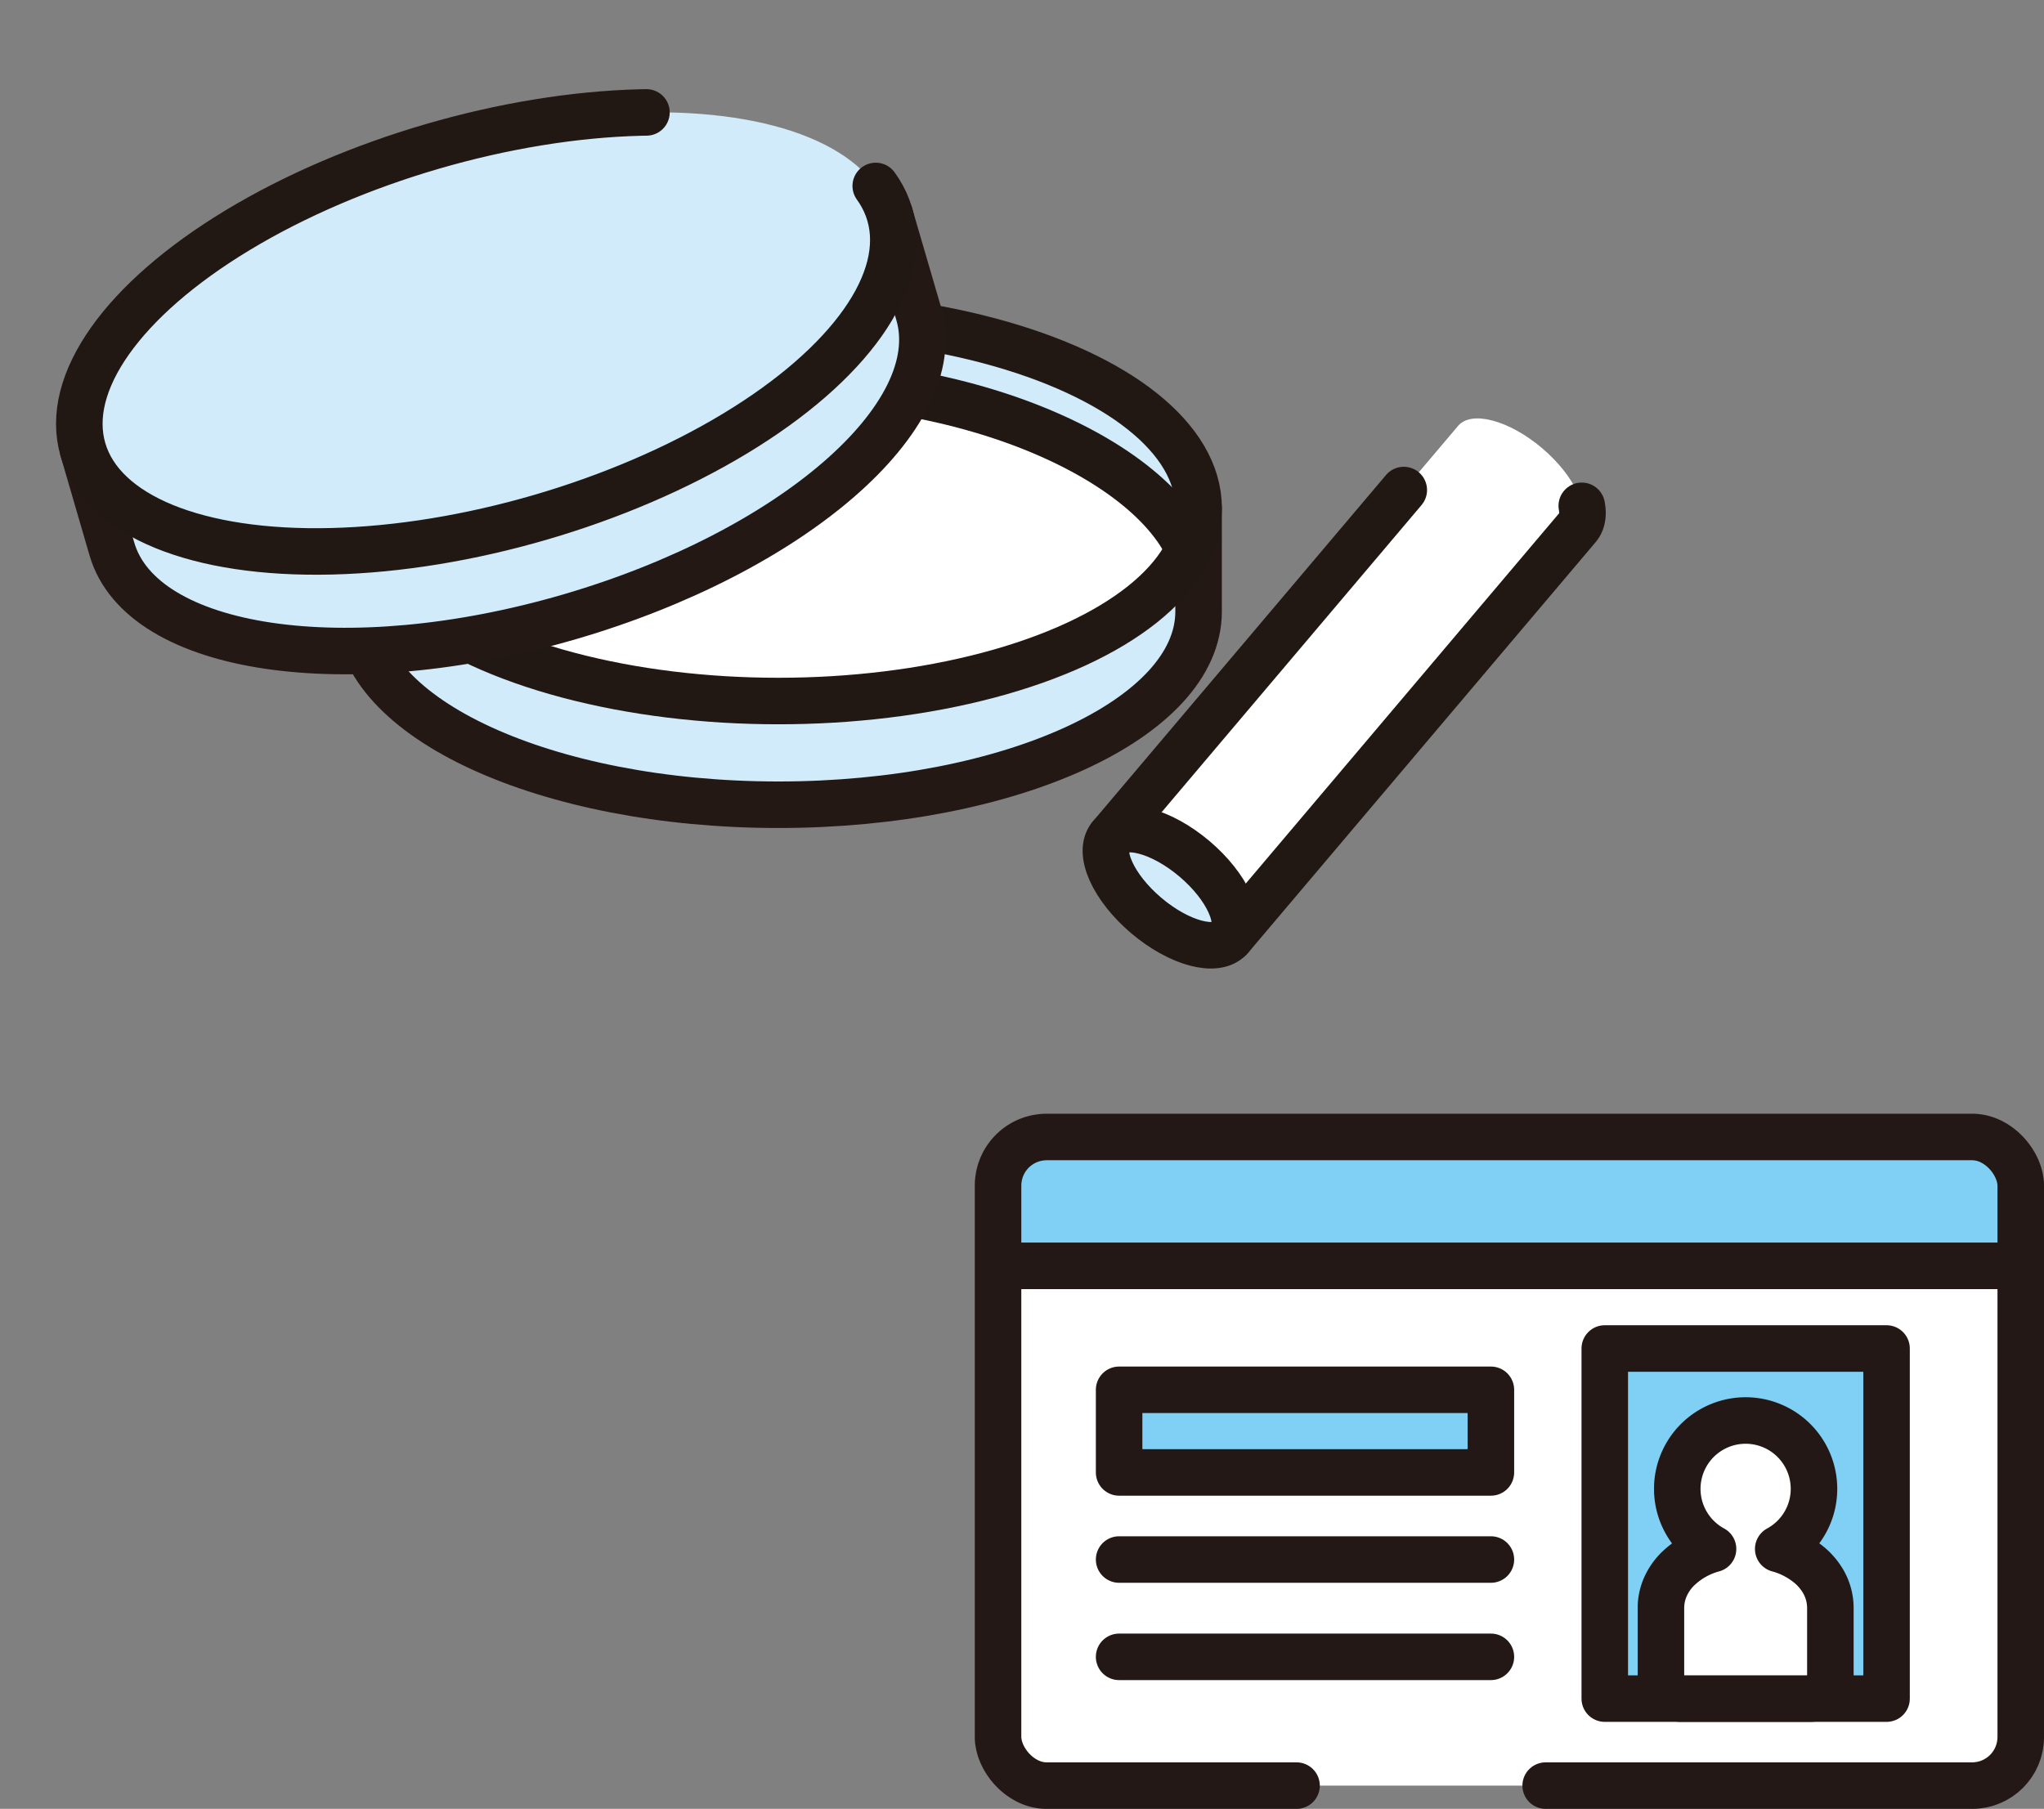 <svg xmlns="http://www.w3.org/2000/svg" xmlns:xlink="http://www.w3.org/1999/xlink" width="186.065" height="164.692" viewBox="0 0 186.065 164.692"><rect x="0" y="0" width="186.065" height="164.692" fill="#808080" stroke="none"/><defs><clipPath id="a"><ellipse cx="38.251" cy="17.586" rx="38.251" ry="17.586" fill="#d1ebfa" stroke="#211713" stroke-linecap="round" stroke-linejoin="round" stroke-width="4.235" stroke-dasharray="564.094 22.677 999.998 0 0 0"/></clipPath><clipPath id="b"><rect width="93.096" height="59.056" rx="4.419" fill="#fff" stroke="#231815" stroke-linecap="round" stroke-linejoin="round" stroke-width="4.235" stroke-dasharray="187.087 22.677 283.465 0 0 0"/></clipPath></defs><g transform="translate(-633.945 -12170.027)"><g transform="translate(707.285 12215.326)"><g transform="translate(-70.715 -42.674)"><g transform="translate(29.98 26.03)"><path d="M144.18,88.452c-6.791-4.9-18.708-8.146-32.276-8.146s-25.486,3.248-32.276,8.146H73.653v9.441c0,9.713,17.125,17.586,38.251,17.586s38.251-7.874,38.251-17.586V88.452Z" transform="translate(-73.653 -70.865)" fill="#d1ebfa" stroke="#231814" stroke-linecap="round" stroke-linejoin="round" stroke-width="4.235"/><g transform="translate(0)"><ellipse cx="38.251" cy="17.586" rx="38.251" ry="17.586" fill="#d1ebfa"/><g clip-path="url(#a)"><g transform="translate(0 6.079)"><path d="M150.154,90.392c0,9.549-17.125,17.488-38.251,17.586-21.126-.1-38.254-8.038-38.251-17.586,0-9.523,17.1-19.016,38.251-19.089C133.052,71.377,150.154,80.87,150.154,90.392Z" transform="translate(-73.653 -71.303)" fill="#fff"/><path d="M150.154,90.392c0,9.549-17.125,17.488-38.251,17.586-21.126-.1-38.254-8.038-38.251-17.586,0-9.523,17.1-19.016,38.251-19.089C133.052,71.377,150.154,80.87,150.154,90.392Z" transform="translate(-73.653 -71.303)" fill="#fff"/><path d="M150.154,90.392c0,9.549-17.125,17.488-38.251,17.586-21.126-.1-38.254-8.038-38.251-17.586,0-9.523,17.1-19.016,38.251-19.089C133.052,71.377,150.154,80.87,150.154,90.392Z" transform="translate(-73.653 -71.303)" fill="none" stroke="#211713" stroke-linecap="round" stroke-linejoin="round" stroke-width="4.235"/></g></g><ellipse cx="38.251" cy="17.586" rx="38.251" ry="17.586" fill="none" stroke="#211713" stroke-linecap="round" stroke-linejoin="round" stroke-width="4.235" stroke-dasharray="564.094 22.677 999.998 0 0 0"/></g></g><path d="M74.267,31.834c-7.89-2.8-20.24-2.582-33.266,1.217S17.444,43.3,12.3,49.907L6.561,51.58,9.2,60.643c2.719,9.324,21.364,12.088,41.645,6.173s34.516-18.268,31.8-27.592L80,30.161Z" transform="translate(-1.637 -13.278)" fill="#d1ebfa" stroke="#231814" stroke-linecap="round" stroke-linejoin="round" stroke-width="4.235"/><ellipse cx="38.251" cy="17.586" rx="38.251" ry="17.586" transform="translate(0 21.419) rotate(-16.259)" fill="#d1ebfa" stroke="#211713" stroke-linecap="round" stroke-linejoin="round" stroke-width="4.235" stroke-dasharray="155.906 22.677 999.998 0 0 0"/><g transform="translate(96.279 35.47)"><path d="M267.941,127.6l31.637-37.391c1.209-1.429-.251-4.652-3.261-7.2s-6.43-3.453-7.639-2.024l-31.637,37.391Z" transform="translate(-254.852 -80.306)" fill="#fff" stroke="#211713" stroke-linecap="round" stroke-linejoin="round" stroke-width="4.235" stroke-dasharray="51.024 22.677 999.998 0 0 0"/><ellipse cx="3.389" cy="7.139" rx="3.389" ry="7.139" transform="matrix(0.646, -0.763, 0.763, 0.646, 0, 40.655)" fill="#d1ebfa" stroke="#211713" stroke-linecap="round" stroke-linejoin="round" stroke-width="4.235" stroke-dasharray="235.276 22.677 999.998 0 0 0"/></g></g></g><g transform="translate(771.345 12303.074)"><g transform="translate(-46.548 -29.528)"><rect width="93.096" height="59.056" rx="4.419" fill="#fff"/><g clip-path="url(#b)"><rect width="110.268" height="19.128" transform="translate(-8.586 -7.395)" fill="#7fd0f4" stroke="#231815" stroke-linecap="round" stroke-linejoin="round" stroke-width="4.235"/></g><rect width="93.096" height="59.056" rx="4.419" fill="none" stroke="#231815" stroke-linecap="round" stroke-linejoin="round" stroke-width="4.235" stroke-dasharray="187.087 22.677 283.465 0 0 0"/><g transform="translate(11.021 19.258)"><rect width="25.65" height="31.877" transform="translate(44.209)" fill="#7fd0f4" stroke="#231815" stroke-linecap="round" stroke-linejoin="round" stroke-width="4.235"/><path d="M181.982,89.371a5.7,5.7,0,0,0-1.237-1.439,7.621,7.621,0,0,0-2.584-1.392c-.076-.024-.157-.042-.235-.065a6.223,6.223,0,1,0-5.935,0,7.409,7.409,0,0,0-3.277,1.893,5.34,5.34,0,0,0-1.065,1.575,4.765,4.765,0,0,0-.4,1.9v6.44a1.819,1.819,0,0,0,1.819,1.819h11.785a1.818,1.818,0,0,0,1.819-1.819v-6.44A4.816,4.816,0,0,0,181.982,89.371Z" transform="translate(-117.927 -68.226)" fill="#fff" stroke="#231815" stroke-linecap="round" stroke-linejoin="round" stroke-width="4.235"/><line x2="33.843" transform="translate(0 19.214)" fill="none" stroke="#231815" stroke-linecap="round" stroke-linejoin="round" stroke-width="4.235" stroke-dasharray="255.118 22.677 283.465 0 0 0"/><rect width="33.843" height="7.523" transform="translate(0 3.761)" fill="#7fd0f4" stroke="#231815" stroke-linecap="round" stroke-linejoin="round" stroke-width="4.235" stroke-dasharray="255.118 22.677 283.465 0 0 0"/><line x2="33.843" transform="translate(0 28.074)" fill="none" stroke="#231815" stroke-linecap="round" stroke-linejoin="round" stroke-width="4.235" stroke-dasharray="255.118 22.677 283.465 0 0 0"/></g></g></g></g></svg>